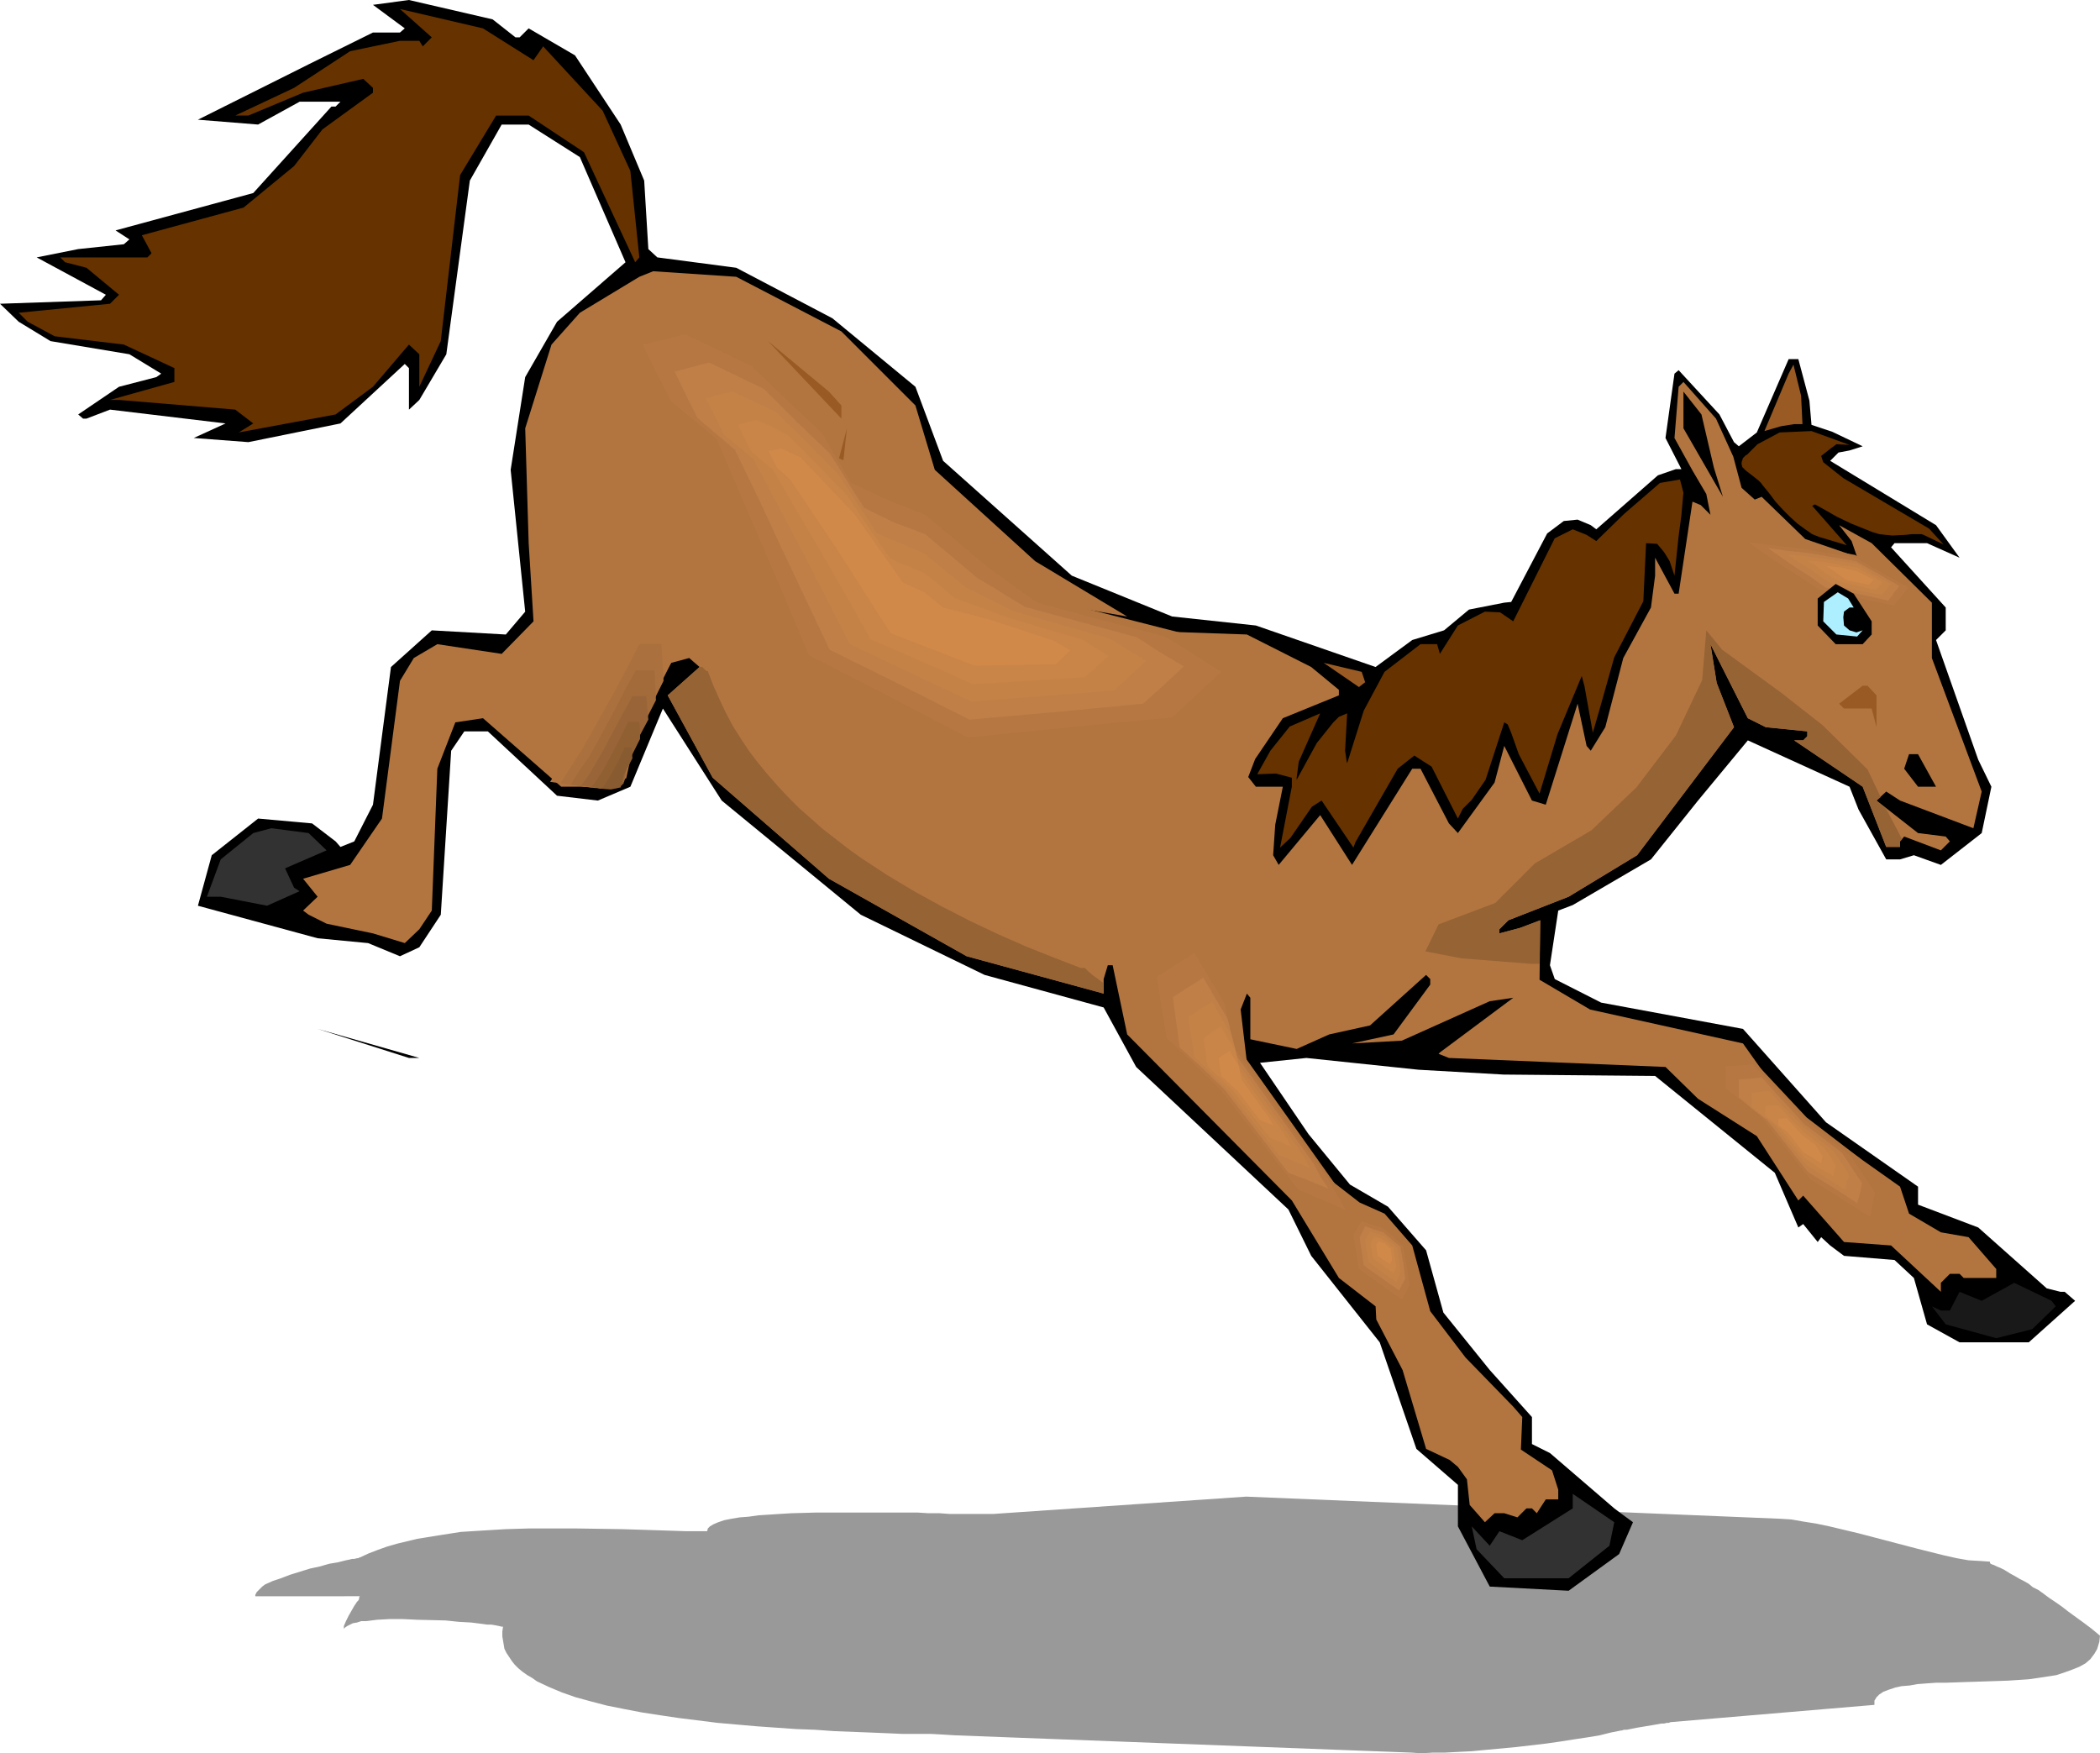 <?xml version="1.0" encoding="UTF-8" standalone="no"?>
<svg
   version="1.0"
   width="129.766mm"
   height="108.348mm"
   id="svg57"
   sodipodi:docname="Horse Kicking 1.wmf"
   xmlns:inkscape="http://www.inkscape.org/namespaces/inkscape"
   xmlns:sodipodi="http://sodipodi.sourceforge.net/DTD/sodipodi-0.dtd"
   xmlns="http://www.w3.org/2000/svg"
   xmlns:svg="http://www.w3.org/2000/svg">
  <sodipodi:namedview
     id="namedview57"
     pagecolor="#ffffff"
     bordercolor="#000000"
     borderopacity="0.25"
     inkscape:showpageshadow="2"
     inkscape:pageopacity="0.0"
     inkscape:pagecheckerboard="0"
     inkscape:deskcolor="#d1d1d1"
     inkscape:document-units="mm" />
  <defs
     id="defs1">
    <pattern
       id="WMFhbasepattern"
       patternUnits="userSpaceOnUse"
       width="6"
       height="6"
       x="0"
       y="0" />
  </defs>
  <path
     style="fill:#999999;fill-opacity:1;fill-rule:evenodd;stroke:none"
     d="m 84.032,363.771 2.101,-0.97 2.101,-0.808 2.262,-0.808 2.262,-0.646 4.686,-1.131 5.01,-0.808 5.171,-0.808 5.171,-0.323 5.333,-0.323 5.494,-0.162 h 10.827 l 10.666,0.162 5.333,0.162 5.01,0.162 4.848,0.162 h 4.848 l 0.162,-0.646 0.485,-0.485 0.808,-0.485 1.131,-0.485 1.454,-0.485 1.616,-0.323 1.939,-0.323 2.101,-0.162 2.262,-0.323 2.586,-0.162 2.424,-0.162 2.747,-0.162 5.818,-0.162 h 5.979 5.979 5.979 2.909 2.747 l 2.586,0.162 h 2.586 l 2.262,0.162 h 2.262 1.939 1.778 4.363 l 58.984,-4.04 124.755,5.171 2.586,0.162 2.747,0.485 3.07,0.485 3.07,0.646 6.787,1.616 6.787,1.778 6.787,1.778 3.232,0.808 3.232,0.808 2.909,0.646 2.747,0.485 2.747,0.162 2.262,0.162 v 0.323 l 0.162,0.162 0.323,0.162 0.485,0.162 0.646,0.323 0.808,0.323 0.97,0.485 1.293,0.808 1.454,0.808 0.808,0.485 0.97,0.485 1.131,0.646 0.97,0.808 1.293,0.646 1.131,0.808 1.293,0.97 1.454,0.97 1.616,1.131 1.454,1.131 1.778,1.293 1.778,1.293 1.939,1.454 1.939,1.616 -0.162,1.454 -0.485,1.616 -0.646,1.131 -0.97,1.293 -1.131,0.97 -1.454,0.808 -1.616,0.646 -1.778,0.646 -1.939,0.646 -2.101,0.323 -2.101,0.323 -2.262,0.323 -4.848,0.323 -4.848,0.162 -5.01,0.162 -4.686,0.162 h -2.262 l -2.262,0.162 -2.101,0.162 -1.778,0.323 -1.939,0.162 -1.454,0.323 -1.454,0.485 -1.293,0.485 -0.97,0.646 -0.646,0.646 -0.485,0.808 v 0.97 l -47.672,4.04 -0.323,0.162 h -0.485 l -0.646,0.162 h -0.646 l -1.778,0.323 -3.878,0.646 -1.616,0.323 -0.808,0.162 h -0.646 l -0.485,0.162 h -0.162 l -2.424,0.485 -2.586,0.646 -2.909,0.485 -3.232,0.485 -3.07,0.485 -3.394,0.485 -6.949,0.808 -6.949,0.646 -3.394,0.323 -3.232,0.162 -3.07,0.162 h -2.747 l -2.747,0.162 -2.262,-0.162 v 0 l -106.656,-4.04 -2.586,-0.162 -2.909,-0.162 h -3.232 -3.394 l -3.717,-0.162 -3.878,-0.162 -4.202,-0.162 -4.202,-0.162 -4.525,-0.323 -4.363,-0.162 -9.211,-0.646 -9.211,-0.808 -9.05,-1.131 -4.363,-0.646 -4.202,-0.646 -4.202,-0.808 -4.04,-0.808 -3.717,-0.97 -3.555,-0.97 -3.232,-1.131 -3.07,-1.293 -2.747,-1.293 -1.131,-0.808 -1.131,-0.646 -1.131,-0.808 -0.97,-0.808 -0.808,-0.808 -0.646,-0.808 -0.646,-0.97 -0.646,-0.97 -0.485,-0.97 -0.162,-0.97 -0.162,-0.97 -0.162,-0.97 v -1.131 l 0.162,-1.131 h -0.323 l -0.646,-0.162 -0.808,-0.162 -0.97,-0.162 h -0.97 l -1.131,-0.162 -2.586,-0.323 -2.909,-0.162 -3.07,-0.323 -6.626,-0.162 -3.394,-0.162 h -3.07 l -2.909,0.162 -1.293,0.162 -1.293,0.162 h -1.131 l -0.97,0.323 -0.97,0.162 -0.646,0.323 -0.646,0.323 -0.485,0.323 -0.323,0.323 v 0.485 -1.131 l 0.485,-1.131 0.646,-1.293 0.646,-1.131 0.646,-1.131 0.646,-0.97 0.323,-0.323 0.162,-0.323 v -0.323 l 0.162,-0.323 v 0 H 59.63 v 0 -0.323 l 0.323,-0.646 0.323,-0.323 0.485,-0.485 0.485,-0.485 0.646,-0.485 1.778,-0.808 1.939,-0.646 2.101,-0.808 4.686,-1.454 2.262,-0.485 2.262,-0.646 1.939,-0.323 1.939,-0.485 0.808,-0.162 0.646,-0.162 h 0.485 l 0.646,-0.162 h 0.323 l 0.162,-0.162 z"
     id="path1" />
  <path
     style="fill:#000000;fill-opacity:1;fill-rule:evenodd;stroke:none"
     d="m 120.392,8.727 h 0.97 l 2.101,-2.101 10.827,6.303 10.666,16.16 5.494,13.09 0.97,15.999 2.101,1.939 18.422,2.424 22.462,11.797 19.392,15.999 6.464,17.292 30.058,26.826 23.432,9.535 19.554,2.101 27.957,9.696 8.565,-6.303 7.434,-2.262 5.818,-4.848 8.242,-1.616 1.616,-0.162 8.403,-15.999 3.878,-2.909 3.232,-0.323 3.07,1.293 1.293,0.97 14.382,-12.605 4.202,-1.454 h 1.293 l -3.717,-7.272 2.101,-15.029 0.97,-0.808 9.534,10.343 3.394,6.464 1.131,0.97 4.202,-3.232 7.434,-17.13 h 2.262 l 2.586,9.696 0.485,5.656 4.848,1.616 7.11,3.394 -3.07,0.97 -2.586,0.485 -1.939,1.939 24.725,15.029 5.494,7.595 -7.595,-3.394 h -7.595 l -0.808,0.97 12.766,14.06 v 5.333 l -2.262,2.262 9.858,27.958 3.07,6.303 -2.262,10.827 -9.534,7.434 -6.302,-2.262 -3.232,0.97 h -3.232 l -6.464,-11.636 -2.101,-5.333 -23.755,-10.827 -11.635,14.06 -10.989,13.736 -18.261,10.666 -3.394,1.293 -1.939,12.767 1.131,3.232 10.827,5.495 33.128,6.141 19.392,21.817 21.493,15.029 v 4.202 l 14.059,5.333 15.998,14.221 3.232,0.808 h 0.97 l 2.424,2.101 -10.827,9.696 h -16.16 l -7.595,-4.202 -3.07,-10.827 -4.525,-4.202 -11.797,-0.97 -3.232,-2.424 -2.101,-1.939 -0.808,1.131 -3.394,-4.202 -1.131,0.808 -5.494,-12.767 -27.957,-22.625 -35.39,-0.323 -19.877,-1.131 -26.179,-2.747 -10.827,1.131 11.312,16.645 9.696,11.797 8.888,5.171 8.888,10.181 4.04,14.544 10.827,13.413 9.858,10.989 v 6.303 l 4.202,2.101 15.029,12.928 1.293,0.97 3.07,2.262 -3.232,7.434 -11.797,8.565 -18.422,-0.97 -7.434,-14.06 v -9.696 l -9.696,-8.403 -8.565,-24.887 -15.998,-20.201 -5.333,-10.827 -35.552,-33.29 -7.595,-13.898 -27.795,-7.595 -28.926,-14.06 -32.482,-26.665 -13.736,-21.493 -7.595,18.261 -7.595,3.232 -9.534,-1.131 -16.16,-15.029 h -5.494 l -3.07,4.525 -2.424,38.3 -5.01,7.595 -4.525,2.101 -7.434,-3.07 -11.797,-1.131 -27.957,-7.595 3.232,-11.797 10.827,-8.565 12.605,1.131 5.494,4.202 1.131,1.293 3.232,-1.293 4.363,-8.565 4.202,-32.159 9.534,-8.565 17.291,0.97 4.525,-5.333 -3.394,-33.129 3.394,-21.655 7.434,-12.928 15.998,-13.898 -10.666,-24.564 -11.958,-7.595 h -6.302 l -7.434,13.09 -5.494,40.563 -6.302,10.666 -2.424,2.262 v -9.696 L 94.536,85.004 79.507,98.902 58.014,103.265 45.248,102.295 52.682,98.902 25.694,95.67 20.2,97.771 h -0.808 l -1.131,-0.97 9.534,-6.464 8.726,-2.262 1.131,-0.808 L 30.219,82.741 11.797,79.671 4.363,75.146 0,70.944 23.594,70.136 24.725,68.843 8.565,60.117 18.261,58.177 28.926,57.046 30.219,55.915 26.987,53.814 59.146,45.088 77.406,24.887 h 0.97 L 79.507,23.756 H 69.973 L 60.277,29.089 46.218,27.958 72.074,15.029 87.102,7.595 h 6.302 L 94.536,6.626 87.102,1.131 95.505,0 115.059,4.525 Z"
     id="path2" />
  <path
     style="fill:#663200;fill-opacity:1;fill-rule:evenodd;stroke:none"
     d="m 124.593,14.06 2.262,-3.232 13.898,15.029 6.464,14.06 2.101,20.201 -0.97,1.131 -11.958,-25.695 -12.928,-8.565 h -7.595 l -8.403,13.898 -4.525,38.785 -5.01,10.666 v -7.595 l -2.424,-2.262 -8.403,9.858 -8.726,6.464 -22.624,4.202 3.394,-2.101 -4.202,-3.232 -27.149,-2.262 H 25.694 L 40.723,89.205 V 85.973 L 28.926,80.479 12.766,78.54 6.464,75.146 4.363,73.045 25.694,70.944 27.795,68.843 20.2,62.541 15.19,61.248 14.059,60.117 h 20.362 l 0.97,-0.97 -2.262,-4.202 23.755,-6.464 11.797,-9.696 6.626,-8.565 11.797,-8.565 V 20.524 L 84.84,18.423 70.781,21.655 58.014,26.988 H 54.944 L 68.68,20.524 81.77,11.959 93.405,9.535 h 4.525 l 0.808,1.293 2.101,-2.101 -7.434,-6.626 19.392,4.525 z"
     id="path3" />
  <path
     style="fill:#b2753f;fill-opacity:1;fill-rule:evenodd;stroke:none"
     d="m 196.505,77.408 17.291,17.292 4.525,15.029 23.432,21.332 21.493,12.928 -12.12,-2.101 h -1.939 l -1.131,0.97 v 1.131 l 15.19,3.232 27.957,0.97 15.029,7.595 6.464,5.333 v 1.293 l -13.09,5.333 -6.464,9.535 -1.616,4.202 1.778,2.262 h 6.302 l -1.778,8.888 -0.485,7.111 1.293,2.262 9.696,-11.636 7.434,11.636 14.059,-22.463 h 1.939 l 6.626,12.767 2.101,2.262 8.565,-11.797 2.262,-8.565 6.464,12.767 3.232,0.97 7.434,-23.594 2.101,9.858 0.97,1.131 3.394,-5.495 4.202,-16.16 6.464,-11.797 0.97,-7.434 v -4.202 l 4.525,8.403 h 0.97 l 3.232,-21.493 1.939,0.808 2.262,2.262 -0.97,-4.848 -3.232,-5.495 -4.202,-7.595 0.97,-11.959 1.131,-1.131 7.595,8.565 4.04,8.888 1.939,7.272 3.07,2.747 1.616,-0.646 10.181,9.858 10.342,3.555 2.101,1.616 -1.616,-4.687 -2.909,-3.717 7.595,4.202 14.059,13.898 v 12.928 l 11.635,31.19 -1.939,8.565 -17.13,-6.464 -3.232,-2.101 -2.262,2.101 9.696,7.595 6.464,0.808 0.97,1.131 -2.101,2.101 -8.565,-3.232 -0.97,1.131 v 1.293 h -3.232 l -5.494,-14.06 -15.998,-10.827 h 2.101 l 0.97,-0.97 v -1.131 l -9.696,-0.97 -4.202,-2.101 -8.726,-17.292 1.454,9.05 4.04,10.343 -22.624,29.897 -15.998,9.696 -14.059,5.495 -2.101,2.101 v 0.97 l 4.848,-1.293 4.686,-1.778 -0.162,13.898 11.797,6.949 35.714,7.919 10.666,15.029 26.018,18.423 2.101,6.303 7.434,4.363 6.464,1.131 6.464,7.434 v 2.101 h -7.595 l -0.97,-0.97 h -2.262 l -2.101,2.101 v 2.101 l -11.635,-10.827 -10.989,-0.808 -9.534,-10.827 -1.131,1.131 -9.696,-15.029 -13.736,-8.727 -7.595,-7.434 -50.581,-2.101 -2.424,-0.97 0.323,-0.323 17.13,-12.767 -5.494,0.808 -20.523,9.211 -11.635,0.646 9.696,-2.101 8.565,-11.636 v -1.293 l -0.97,-0.97 -13.09,11.797 -9.534,2.101 -7.595,3.394 -10.827,-2.262 v -9.696 l -0.808,-0.97 -1.454,3.717 1.454,12.282 19.877,27.796 6.464,5.01 5.818,2.586 6.464,7.434 4.202,15.352 8.242,10.827 11.15,11.474 2.101,2.424 -0.323,7.595 7.272,4.848 1.454,4.525 v 2.262 h -2.909 l -2.101,3.232 -1.131,-1.131 h -1.293 l -2.101,2.101 -3.07,-0.97 h -2.262 l -2.262,2.101 -3.555,-4.04 -0.646,-5.979 -2.101,-2.909 -1.939,-1.616 -5.494,-2.586 -5.494,-18.423 -6.141,-11.797 -0.162,-3.07 -8.565,-6.626 -10.989,-18.1 -38.461,-38.785 -3.394,-16.16 h -1.131 l -0.97,3.232 v 3.394 l -31.997,-8.727 -32.158,-18.1 -27.149,-23.594 -10.504,-19.231 7.434,-6.626 -2.424,-2.101 -4.202,1.131 -6.302,9.535 -4.363,15.999 -3.07,3.394 h -11.958 l -18.261,-15.999 -6.464,0.97 -4.202,10.827 -1.293,33.129 -2.909,4.363 -3.394,3.232 -7.434,-2.262 -10.827,-2.262 -4.202,-2.101 -1.293,-0.97 3.394,-3.232 -3.394,-4.202 10.989,-3.232 7.434,-10.827 4.202,-32.159 3.232,-5.333 5.494,-3.232 15.029,2.262 7.434,-7.595 -1.131,-18.261 -0.808,-26.826 6.141,-19.554 6.626,-7.434 13.898,-8.403 3.232,-1.293 19.392,1.293 z"
     id="path4" />
  <path
     style="fill:#b2753f;fill-opacity:1;fill-rule:evenodd;stroke:none"
     d="m 412.888,131.546 -9.05,-6.303 12.928,1.454 16.483,2.909 14.544,8.242 -3.878,4.848 -20.846,-4.363 z"
     id="path5" />
  <path
     style="fill:#b77742;fill-opacity:1;fill-rule:evenodd;stroke:none"
     d="m 416.12,132.031 -7.757,-5.333 11.15,1.293 13.898,2.262 6.141,3.555 6.141,3.394 -1.616,2.101 -1.778,2.101 -8.726,-1.778 -8.726,-1.939 -4.363,-2.909 z"
     id="path6" />
  <path
     style="fill:#bf7f47;fill-opacity:1;fill-rule:evenodd;stroke:none"
     d="m 419.352,132.515 -6.464,-4.525 4.525,0.646 4.686,0.485 11.312,1.939 5.171,2.909 5.01,2.909 -1.293,1.616 -1.293,1.778 -7.272,-1.616 -7.434,-1.454 -3.394,-2.424 z"
     id="path7" />
  <path
     style="fill:#c48247;fill-opacity:1;fill-rule:evenodd;stroke:none"
     d="m 422.584,132.839 -2.586,-1.616 -2.586,-1.778 7.11,0.808 9.211,1.454 3.878,2.424 4.04,2.262 -2.101,2.586 -5.818,-1.131 -5.656,-1.293 -2.747,-1.778 z"
     id="path8" />
  <path
     style="fill:#c98447;fill-opacity:1;fill-rule:evenodd;stroke:none"
     d="m 425.816,133.485 -1.939,-1.454 -1.939,-1.131 2.586,0.162 2.747,0.323 1.616,0.323 1.616,0.323 3.232,0.485 3.07,1.778 2.747,1.616 -0.646,0.97 -0.808,0.97 -2.101,-0.485 -2.101,-0.485 -4.202,-0.97 -2.101,-1.131 z"
     id="path9" />
  <path
     style="fill:#d18949;fill-opacity:1;fill-rule:evenodd;stroke:none"
     d="m 428.886,133.808 -2.424,-1.616 3.394,0.323 4.04,0.97 3.717,1.939 -1.131,1.131 -5.01,-0.97 z"
     id="path10" />
  <path
     style="fill:#995b23;fill-opacity:1;fill-rule:evenodd;stroke:none"
     d="m 196.505,94.7 v 3.07 L 179.376,79.671 193.597,91.468 Z"
     id="path11" />
  <path
     style="fill:#995b23;fill-opacity:1;fill-rule:evenodd;stroke:none"
     d="m 412.08,100.679 5.656,-13.413 1.131,-2.101 1.778,7.272 0.323,6.626 h -1.939 l -3.07,0.485 z"
     id="path12" />
  <path
     style="fill:#000000;fill-opacity:1;fill-rule:evenodd;stroke:none"
     d="m 402.384,116.032 -9.211,-15.999 v -8.565 l 4.202,5.333 2.909,12.444 z"
     id="path13" />
  <path
     style="fill:#995b23;fill-opacity:1;fill-rule:evenodd;stroke:none"
     d="m 193.597,116.032 4.202,-15.999 -1.293,11.797 z"
     id="path14" />
  <path
     style="fill:#663200;fill-opacity:1;fill-rule:evenodd;stroke:none"
     d="m 427.593,104.719 -2.262,1.778 0.485,1.454 4.686,3.717 20.038,11.797 3.394,3.717 -4.363,-2.101 -0.323,-0.162 -0.485,-0.162 h -0.97 -1.293 l -1.454,0.162 -3.07,0.162 -1.616,-0.162 -1.454,-0.162 -1.616,-0.485 -1.616,-0.646 -3.232,-1.293 -3.394,-1.616 -3.394,-1.939 -1.778,-0.97 -0.646,0.323 8.08,9.211 -6.464,-1.939 v 0 l -0.808,-0.323 -0.808,-0.323 -1.616,-1.131 -1.778,-1.293 -1.778,-1.616 -1.616,-1.616 -1.778,-1.939 -1.454,-1.939 -1.454,-1.778 -0.485,-0.646 -0.646,-0.646 -1.454,-1.131 -1.454,-1.131 -0.485,-0.485 -0.323,-0.323 -0.162,-0.646 v -0.485 l 0.162,-0.485 0.162,-0.485 0.323,-0.323 0.323,-0.323 0.323,-0.162 0.162,-0.162 2.262,-2.262 5.171,-2.747 7.434,-0.323 8.888,3.232 -3.07,-0.162 z"
     id="path15" />
  <path
     style="fill:#663200;fill-opacity:1;fill-rule:evenodd;stroke:none"
     d="m 392.041,125.243 -0.97,9.211 -1.131,-3.394 -1.293,-2.101 -1.616,-1.939 -2.586,-0.162 -0.646,13.575 -6.787,13.09 -3.555,12.605 -1.454,5.01 -1.939,-10.827 -0.646,-2.424 -5.656,13.575 -4.202,13.898 -4.848,-9.211 -1.778,-5.01 -0.808,-1.939 -0.808,-0.485 -4.363,13.413 -3.232,4.687 -2.101,2.101 -1.131,2.262 -6.141,-12.12 -4.04,-2.586 -3.878,3.07 -9.858,17.13 -0.485,1.293 -7.434,-10.989 -2.262,1.454 -5.01,7.272 -2.424,2.262 2.747,-14.221 v -2.101 l -3.717,-0.97 -4.363,0.162 3.07,-5.495 4.525,-5.656 7.11,-3.07 -5.01,11.312 -0.485,3.717 v 0.485 l 4.686,-8.565 3.878,-4.848 1.293,-1.293 1.939,-0.808 -0.485,8.727 0.323,2.262 0.162,0.646 3.878,-12.282 4.848,-9.05 8.403,-6.464 h 3.878 l 0.646,2.262 4.202,-6.626 6.302,-3.232 3.555,0.162 3.07,2.101 9.696,-19.392 4.202,-2.101 3.232,1.293 2.262,1.454 6.464,-6.303 8.403,-7.272 4.686,-0.808 0.808,3.07 -0.485,5.333 z"
     id="path16" />
  <path
     style="fill:#995b23;fill-opacity:1;fill-rule:evenodd;stroke:none"
     d="m 317.382,160.473 -8.242,-5.656 8.888,2.101 0.808,2.424 z"
     id="path17" />
  <path
     style="fill:#995b23;fill-opacity:1;fill-rule:evenodd;stroke:none"
     d="m 438.259,162.412 v 7.434 l -1.131,-4.363 h -6.464 l -1.131,-1.131 5.494,-4.202 h 1.131 z"
     id="path18" />
  <path
     style="fill:#000000;fill-opacity:1;fill-rule:evenodd;stroke:none"
     d="m 452.156,183.744 h -4.202 l -3.232,-4.202 1.131,-3.394 h 2.101 z"
     id="path19" />
  <path
     style="fill:#323232;fill-opacity:1;fill-rule:evenodd;stroke:none"
     d="m 76.275,198.612 -9.696,4.202 2.101,4.525 1.293,0.808 -7.595,3.394 -10.827,-2.101 h -3.232 l 3.232,-8.727 7.595,-6.141 4.202,-1.131 8.726,1.131 z"
     id="path20" />
  <path
     style="fill:#000000;fill-opacity:1;fill-rule:evenodd;stroke:none"
     d="M 111.665,247.093 H 95.505 l -21.331,-6.787 23.755,6.787 z"
     id="path21" />
  <path
     style="fill:#191919;fill-opacity:1;fill-rule:evenodd;stroke:none"
     d="m 480.113,305.109 -5.494,5.333 -8.403,2.101 -11.797,-3.232 -3.232,-4.202 2.101,0.97 h 2.101 l 2.262,-4.363 5.171,2.101 7.595,-4.202 8.726,4.202 z"
     id="path22" />
  <path
     style="fill:#323232;fill-opacity:1;fill-rule:evenodd;stroke:none"
     d="m 375.881,361.024 -9.534,7.595 H 351.318 l -6.464,-6.787 -1.131,-5.333 4.202,4.525 2.262,-3.394 5.333,2.101 11.797,-7.434 v -3.394 l 9.696,6.626 z"
     id="path23" />
  <path
     style="fill:#b2753f;fill-opacity:1;fill-rule:evenodd;stroke:none"
     d="m 206.525,111.992 9.534,3.717 17.291,14.544 11.635,9.696 33.613,8.565 15.352,9.696 -13.413,12.444 -54.782,5.818 -41.531,-22.14 -10.666,-26.988 -10.504,-26.988 -12.605,-10.666 -7.595,-15.352 11.474,-2.909 18.261,8.727 17.453,16.322 5.818,10.504 z"
     id="path24" />
  <path
     style="fill:#b77742;fill-opacity:1;fill-rule:evenodd;stroke:none"
     d="m 207.817,117.001 4.202,1.616 1.939,0.808 2.101,0.808 14.706,12.282 5.818,4.202 5.656,4.04 14.867,4.04 15.029,3.878 6.464,4.04 6.626,4.202 -11.474,10.666 -23.917,2.262 -23.755,2.424 -18.584,-9.696 -18.584,-9.535 -5.333,-12.767 -5.494,-12.767 -5.333,-12.444 -5.333,-12.444 -10.666,-8.888 -3.394,-6.626 -3.232,-6.626 5.01,-1.131 4.848,-1.293 7.757,3.717 7.757,3.717 8.242,7.919 8.242,7.757 6.787,11.636 z"
     id="path25" />
  <path
     style="fill:#bf7f47;fill-opacity:1;fill-rule:evenodd;stroke:none"
     d="m 209.11,122.173 3.555,1.293 3.394,1.293 5.979,5.01 6.141,5.171 5.656,3.394 5.494,3.394 13.09,3.555 13.09,3.555 5.494,3.555 5.494,3.232 -4.848,4.525 -4.686,4.202 -20.2,1.939 -20.362,1.778 -16.322,-8.242 -16.322,-8.08 -11.312,-23.917 -5.333,-11.474 -5.494,-11.312 -8.726,-7.434 -2.747,-5.495 -2.586,-5.333 8.08,-2.101 12.766,6.141 7.595,7.595 7.757,7.434 2.101,3.232 1.939,3.232 4.04,6.303 z"
     id="path26" />
  <path
     style="fill:#c48247;fill-opacity:1;fill-rule:evenodd;stroke:none"
     d="m 210.726,127.021 5.171,2.262 9.696,7.919 5.494,2.747 5.494,2.747 11.312,3.232 11.312,3.232 8.403,5.171 -3.717,3.555 -3.717,3.394 -16.645,1.293 -16.645,1.293 -28.442,-13.413 -5.656,-11.151 -5.818,-11.312 -10.989,-20.685 -3.394,-2.909 -3.555,-2.909 -2.101,-4.363 -2.101,-4.04 3.232,-0.97 3.07,-0.646 5.171,2.424 4.848,2.262 7.434,7.272 7.11,7.272 9.05,13.736 3.07,1.454 z"
     id="path27" />
  <path
     style="fill:#c98447;fill-opacity:1;fill-rule:evenodd;stroke:none"
     d="m 212.019,132.192 1.939,0.808 1.939,0.808 3.555,2.747 3.394,3.07 5.494,1.939 5.494,2.101 9.373,2.909 9.534,2.747 3.07,1.939 3.07,1.939 -2.747,2.586 -2.747,2.424 -13.09,0.808 -13.09,0.808 -11.958,-5.333 -11.958,-5.171 -5.979,-10.666 -5.979,-10.343 -5.494,-9.373 -5.494,-9.373 -2.586,-2.101 -2.424,-2.101 -3.07,-6.141 2.262,-0.646 2.262,-0.485 3.717,1.616 3.555,1.939 6.787,6.787 3.394,3.555 3.394,3.394 5.01,7.434 5.171,7.434 2.101,1.131 z"
     id="path28" />
  <path
     style="fill:#d18949;fill-opacity:1;fill-rule:evenodd;stroke:none"
     d="m 213.473,137.202 2.424,1.131 4.363,3.555 10.666,2.747 15.19,5.01 3.878,2.262 -3.394,3.232 -19.069,0.323 -19.554,-7.595 -12.282,-19.231 -11.15,-16.645 -3.07,-2.747 -1.939,-3.878 2.909,-0.646 4.525,2.101 12.605,13.252 11.312,15.999 z"
     id="path29" />
  <path
     style="fill:#b2753f;fill-opacity:1;fill-rule:evenodd;stroke:none"
     d="m 276.82,216.873 8.242,13.736 3.07,12.605 25.371,35.715 5.01,8.565 -13.251,-5.495 -21.331,-27.634 -14.706,-14.06 -2.586,-16.807 z"
     id="path30" />
  <path
     style="fill:#b77742;fill-opacity:1;fill-rule:evenodd;stroke:none"
     d="m 278.921,222.529 6.949,11.636 2.586,10.827 10.666,15.191 10.989,15.029 2.101,3.717 2.101,3.717 -5.494,-2.424 -5.656,-2.424 -18.099,-23.271 -6.302,-6.141 -6.302,-5.979 -1.131,-6.949 -1.131,-7.272 4.525,-2.909 z"
     id="path31" />
  <path
     style="fill:#bf7f47;fill-opacity:1;fill-rule:evenodd;stroke:none"
     d="m 281.022,228.347 2.747,4.687 2.909,4.848 2.262,8.888 8.888,12.444 8.888,12.444 1.616,3.07 1.939,2.909 -4.686,-1.939 -4.686,-1.778 -14.867,-19.392 -5.171,-5.01 -5.333,-4.848 -0.808,-5.818 -0.808,-5.979 z"
     id="path32" />
  <path
     style="fill:#c48247;fill-opacity:1;fill-rule:evenodd;stroke:none"
     d="m 283.123,234.003 4.363,7.595 0.97,3.394 0.808,3.555 13.898,19.554 1.454,2.262 1.293,2.424 -7.272,-3.07 -11.797,-15.029 -7.918,-7.919 -1.454,-9.211 2.747,-1.778 z"
     id="path33" />
  <path
     style="fill:#c98447;fill-opacity:1;fill-rule:evenodd;stroke:none"
     d="m 285.062,239.659 1.616,2.747 1.778,2.747 0.646,2.586 0.485,2.424 5.01,7.272 5.171,7.111 1.939,3.394 -2.586,-1.131 -2.586,-1.131 -4.363,-5.495 -4.202,-5.495 -2.909,-2.747 -3.07,-2.909 -0.485,-3.394 -0.485,-3.232 2.101,-1.454 z"
     id="path34" />
  <path
     style="fill:#d18949;fill-opacity:1;fill-rule:evenodd;stroke:none"
     d="m 287.163,245.477 2.101,3.394 0.646,3.232 6.302,8.727 1.293,2.101 -3.232,-1.293 -5.333,-6.949 -3.717,-3.394 -0.646,-4.202 z"
     id="path35" />
  <path
     style="fill:#b2753f;fill-opacity:1;fill-rule:evenodd;stroke:none"
     d="m 316.897,284.1 5.979,1.939 5.656,5.01 1.616,10.343 -1.939,4.202 -11.958,-8.403 -1.454,-9.535 z"
     id="path36" />
  <path
     style="fill:#b77742;fill-opacity:1;fill-rule:evenodd;stroke:none"
     d="m 318.028,285.231 2.424,0.808 2.586,0.808 2.424,2.101 2.262,2.262 0.808,4.363 0.646,4.525 -0.808,1.778 -0.97,1.616 -5.01,-3.555 -5.01,-3.555 -0.646,-4.04 -0.646,-4.04 z"
     id="path37" />
  <path
     style="fill:#bf7f47;fill-opacity:1;fill-rule:evenodd;stroke:none"
     d="m 318.836,286.363 2.101,0.808 2.101,0.646 0.97,0.808 1.131,0.97 1.939,1.616 0.646,3.717 0.485,3.717 -0.808,1.454 -0.646,1.293 -8.242,-5.818 -0.485,-3.232 -0.485,-3.394 0.646,-1.293 z"
     id="path38" />
  <path
     style="fill:#c48247;fill-opacity:1;fill-rule:evenodd;stroke:none"
     d="m 319.968,287.655 1.616,0.485 1.616,0.485 3.07,2.747 0.485,2.909 0.323,2.909 -0.97,2.262 -3.232,-2.262 -3.232,-2.424 -0.485,-2.586 -0.323,-2.586 0.485,-0.97 z"
     id="path39" />
  <path
     style="fill:#c98447;fill-opacity:1;fill-rule:evenodd;stroke:none"
     d="m 320.937,288.787 1.131,0.323 1.131,0.485 1.131,0.97 1.131,0.97 0.323,2.101 0.323,2.101 -0.323,0.808 -0.323,0.808 -4.848,-3.394 -0.162,-0.808 -0.162,-0.97 -0.323,-1.939 0.485,-0.646 z"
     id="path40" />
  <path
     style="fill:#d18949;fill-opacity:1;fill-rule:evenodd;stroke:none"
     d="m 321.907,289.918 1.454,0.485 1.454,1.293 0.323,2.586 -0.485,0.97 -2.909,-1.939 -0.323,-2.586 z"
     id="path41" />
  <path
     style="fill:#b2753f;fill-opacity:1;fill-rule:evenodd;stroke:none"
     d="m 399.96,252.102 v -6.141 l 7.434,-0.485 14.544,15.514 12.443,9.535 6.626,10.181 -1.454,6.626 -16.483,-10.504 -13.736,-17.292 z"
     id="path42" />
  <path
     style="fill:#b77742;fill-opacity:1;fill-rule:evenodd;stroke:none"
     d="m 403.03,254.203 v -5.171 l 3.07,-0.162 3.232,-0.323 3.232,3.394 3.07,3.232 6.141,6.626 10.504,8.242 2.747,4.202 1.454,2.101 1.454,2.262 -0.646,2.747 -0.485,2.909 -7.11,-4.525 -6.949,-4.363 -11.635,-14.868 z"
     id="path43" />
  <path
     style="fill:#bf7f47;fill-opacity:1;fill-rule:evenodd;stroke:none"
     d="m 406.1,256.304 v -4.202 l 2.586,-0.162 2.747,-0.323 2.424,2.747 2.586,2.747 5.01,5.495 4.363,3.232 4.363,3.394 4.686,7.111 -0.485,2.424 -0.646,2.262 -5.656,-3.717 -5.818,-3.555 -9.534,-12.12 -3.394,-2.586 -1.616,-1.454 z"
     id="path44" />
  <path
     style="fill:#c48247;fill-opacity:1;fill-rule:evenodd;stroke:none"
     d="m 409.171,258.567 v -3.394 l 4.04,-0.323 4.04,4.363 4.04,4.04 3.394,2.747 3.394,2.747 1.939,2.747 1.778,2.747 -0.162,0.97 -0.323,0.808 -0.323,1.939 -4.525,-2.909 -4.525,-2.909 -3.878,-4.687 -3.717,-4.848 -2.586,-1.939 z"
     id="path45" />
  <path
     style="fill:#c98447;fill-opacity:1;fill-rule:evenodd;stroke:none"
     d="m 412.241,260.668 v -2.424 l 1.454,-0.162 h 1.616 l 2.747,3.07 3.07,3.07 2.424,1.939 2.586,1.939 1.293,1.939 1.293,2.101 -0.323,1.293 -0.323,1.293 -3.232,-1.939 -3.394,-2.262 -2.747,-3.394 -2.747,-3.394 -1.778,-1.616 z"
     id="path46" />
  <path
     style="fill:#d18949;fill-opacity:1;fill-rule:evenodd;stroke:none"
     d="m 415.312,262.768 v -1.454 l 1.939,-0.162 3.555,3.878 3.232,2.424 1.616,2.586 -0.323,1.616 -4.202,-2.586 -3.394,-4.363 z"
     id="path47" />
  <path
     style="fill:#b2753f;fill-opacity:1;fill-rule:evenodd;stroke:none"
     d="m 150.126,144.474 h 6.141 l 0.646,10.019 -8.242,16.322 -2.424,10.989 -9.534,1.939 -8.242,-1.131 6.141,-9.535 8.565,-15.676 z"
     id="path48" />
  <path
     style="fill:#aa703d;fill-opacity:1;fill-rule:evenodd;stroke:none"
     d="m 149.318,150.453 h 5.171 l 0.485,8.565 -6.949,13.898 -2.101,9.211 -4.04,0.97 -3.878,0.808 -3.555,-0.485 -3.555,-0.485 2.586,-4.04 2.586,-4.04 3.717,-6.626 3.717,-6.626 2.909,-5.495 z"
     id="path49" />
  <path
     style="fill:#a36b3a;fill-opacity:1;fill-rule:evenodd;stroke:none"
     d="m 148.51,156.594 h 4.363 l 0.323,6.949 -2.909,5.656 -2.909,5.656 -1.616,7.757 -3.394,0.808 -3.232,0.646 -2.909,-0.323 -2.909,-0.485 2.101,-3.394 2.262,-3.232 3.07,-5.495 2.909,-5.495 2.424,-4.687 z"
     id="path50" />
  <path
     style="fill:#996538;fill-opacity:1;fill-rule:evenodd;stroke:none"
     d="m 147.702,162.574 h 3.232 l 0.485,5.495 -2.424,4.525 -2.262,4.363 -0.485,3.07 -0.646,3.07 -1.454,0.162 -1.293,0.323 -2.586,0.646 -4.525,-0.808 1.778,-2.424 1.616,-2.747 2.424,-4.202 1.131,-2.262 1.131,-2.101 1.939,-3.555 z"
     id="path51" />
  <path
     style="fill:#916032;fill-opacity:1;fill-rule:evenodd;stroke:none"
     d="m 146.733,168.553 h 2.586 l 0.162,1.939 v 2.101 l -3.232,6.464 -0.97,4.363 -1.778,0.485 -1.939,0.323 -1.778,-0.162 -1.616,-0.323 0.646,-0.808 0.646,-0.97 1.293,-1.939 3.394,-6.303 z"
     id="path52" />
  <path
     style="fill:#895b30;fill-opacity:1;fill-rule:evenodd;stroke:none"
     d="m 145.925,174.532 h 1.616 l 0.162,2.586 -2.101,4.04 -0.646,2.747 -2.262,0.485 -2.101,-0.162 1.616,-2.424 2.101,-3.878 z"
     id="path53" />
  <path
     style="fill:#966335;fill-opacity:1;fill-rule:evenodd;stroke:none"
     d="m 163.377,155.786 h 0.646 l 0.646,0.646 0.323,0.323 h 0.323 l 1.293,3.394 1.454,3.232 1.454,3.07 1.616,3.07 1.939,3.07 1.939,2.909 2.101,2.747 2.262,2.747 2.424,2.747 2.424,2.586 2.424,2.424 2.747,2.424 2.747,2.424 2.909,2.262 2.909,2.262 2.909,2.101 6.141,4.04 6.464,3.878 6.464,3.555 6.626,3.394 6.464,3.07 6.626,2.909 6.464,2.586 6.302,2.424 h 0.97 l 0.808,0.808 1.131,0.97 2.424,1.778 v 2.424 l -31.997,-8.727 -32.158,-18.1 -27.149,-23.594 -10.504,-19.231 z"
     id="path54" />
  <path
     style="fill:#000000;fill-opacity:1;fill-rule:evenodd;stroke:none"
     d="m 437.128,145.121 v 3.07 l -2.101,2.262 h -6.302 l -4.202,-4.363 v -6.303 l 4.202,-3.394 4.202,2.262 z"
     id="path55" />
  <path
     style="fill:#adefff;fill-opacity:1;fill-rule:evenodd;stroke:none"
     d="m 432.926,141.888 h -0.97 l -1.293,0.97 -0.162,1.293 0.162,1.939 1.293,1.131 1.616,0.485 1.454,-0.485 -1.293,1.454 -4.848,-0.485 -3.07,-3.07 0.162,-4.525 3.232,-2.262 2.424,1.454 z"
     id="path56" />
  <path
     style="fill:#966335;fill-opacity:1;fill-rule:evenodd;stroke:none"
     d="m 444.238,196.026 -3.717,-7.111 -2.262,-1.939 0.97,-0.808 -3.07,-6.464 -10.504,-10.343 -9.696,-7.595 -13.736,-10.019 -3.717,-4.525 -0.97,11.636 -6.141,12.928 -9.211,12.12 -10.504,10.019 -13.251,7.757 -9.211,9.211 -13.251,5.01 -3.07,6.303 8.403,1.616 16.322,1.293 h 1.939 l 0.162,-10.181 -4.686,1.778 -4.848,1.293 v -0.97 l 2.101,-2.101 14.059,-5.495 15.998,-9.696 22.624,-29.897 -4.04,-10.343 -1.454,-9.05 8.726,17.292 4.202,2.101 9.696,0.97 v 1.131 l -0.97,0.97 h -2.101 l 15.998,10.827 5.494,14.06 h 3.232 v -1.293 z"
     id="path57" />
</svg>
